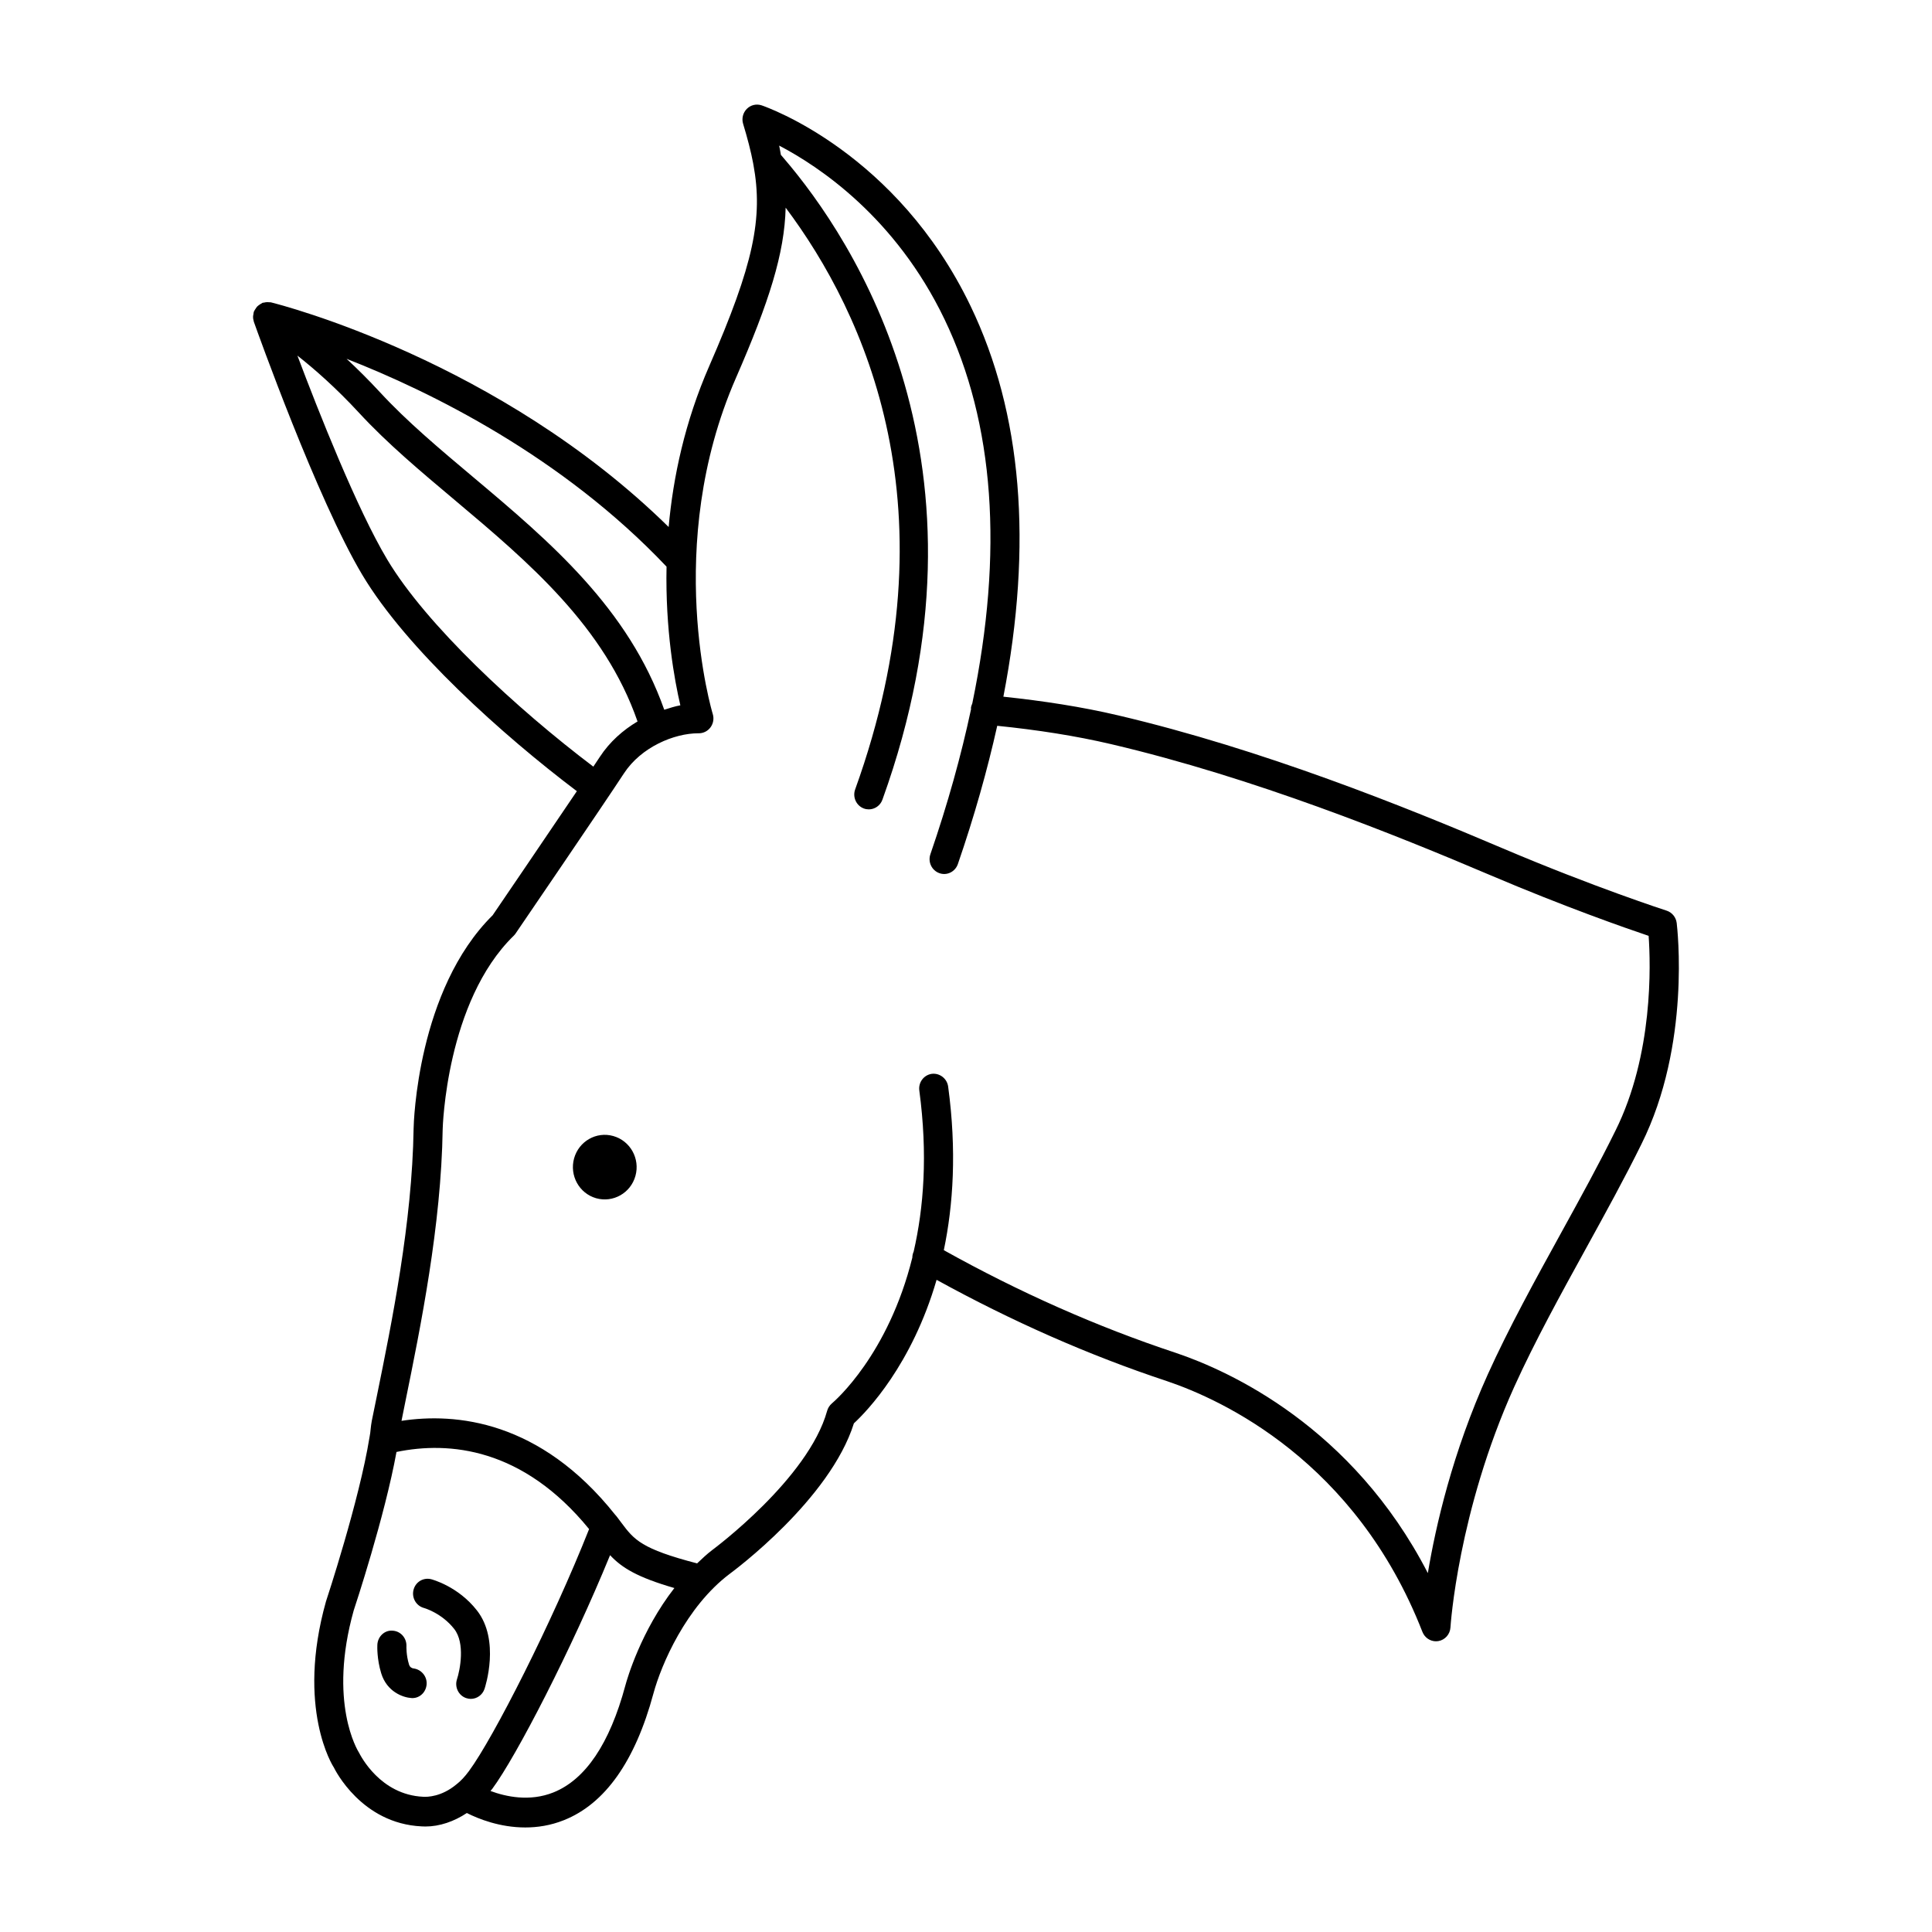 <?xml version="1.0" encoding="UTF-8"?>
<!-- Uploaded to: ICON Repo, www.iconrepo.com, Generator: ICON Repo Mixer Tools -->
<svg fill="#000000" width="800px" height="800px" version="1.1" viewBox="144 144 512 512" xmlns="http://www.w3.org/2000/svg">
 <g>
  <path d="m267.53 594.01c0.418 0.141 0.828 0.211 1.234 0.211 1.598 0 3.102-1.023 3.644-2.66 0.172-0.52 4.203-12.863-2.016-20.781-5-6.398-11.871-8.203-12.156-8.281-2.094-0.496-4.125 0.746-4.652 2.844-0.527 2.094 0.715 4.234 2.762 4.785 0.047 0.008 4.691 1.309 8.031 5.574 2.953 3.762 1.527 10.895 0.73 13.32-0.68 2.062 0.406 4.297 2.422 4.988z"/>
  <path d="m253.62 586.16c-0.434-0.055-1-0.285-1.234-1.07-0.762-2.465-0.684-4.816-0.676-4.84 0.078-2.164-1.551-4-3.676-4.102-2.133-0.188-3.945 1.582-4.031 3.746-0.023 0.379-0.141 3.777 1.023 7.551 1.504 4.902 5.762 6.422 8.047 6.559 0.078 0 0.156 0.008 0.211 0.008 1.977 0 3.59-1.551 3.769-3.59 0.195-2.098-1.371-3.996-3.434-4.262z"/>
  <path d="m306.53 445.06c-4.481-1.273-9.133 1.379-10.391 5.926-1.258 4.559 1.363 9.281 5.84 10.555 4.496 1.273 9.172-1.379 10.422-5.926 1.258-4.551-1.355-9.273-5.871-10.555z"/>
  <path d="m588.34 388.59c-0.188-1.52-1.234-2.793-2.668-3.258-0.18-0.062-19.082-6.156-43.762-16.648-25.309-10.777-63.379-26.145-101.72-35.133-9.469-2.227-19.695-3.801-30.285-4.922 7.816-40.445 4.953-75.137-8.676-103.49-19.547-40.684-53.945-52.727-55.395-53.223-1.371-0.457-2.883-0.109-3.914 0.93-1.031 1.031-1.418 2.566-0.984 3.977 1.141 3.769 2.047 7.211 2.676 10.531 0.008 0.039-0.008 0.086 0 0.125 0.008 0.039 0.031 0.062 0.039 0.102 2.621 14.219 0.07 26.473-11.684 53.402-6.481 14.832-9.582 29.48-10.77 42.676-44.902-44.105-102.85-58.906-105.41-59.535-0.148-0.031-0.285 0-0.434-0.023-0.172-0.027-0.359-0.035-0.551-0.027-0.289 0.008-0.551 0.047-0.816 0.117-0.137 0.031-0.27 0.008-0.402 0.055-0.094 0.031-0.156 0.109-0.234 0.148-0.238 0.113-0.438 0.254-0.648 0.402-0.18 0.137-0.387 0.262-0.535 0.426-0.18 0.184-0.301 0.402-0.441 0.613-0.133 0.191-0.258 0.363-0.355 0.586-0.023 0.047-0.062 0.078-0.078 0.125-0.094 0.227-0.086 0.473-0.133 0.699-0.023 0.207-0.094 0.395-0.094 0.598-0.016 0.473 0.055 0.938 0.195 1.379 0.008 0.023 0 0.047 0.008 0.07v0.008c0.008 0.008 0.008 0.008 0.016 0.016 0.746 2.102 16.758 47.02 28.742 67.055 11.66 19.523 37.203 42.469 56.844 57.301-8.125 12.051-20.531 30.262-22.316 32.883-19.973 19.75-20.926 55.051-20.949 56.578-0.371 24.781-5.762 51.293-9.699 70.645l-1.379 6.754c-0.148 0.746-0.227 1.504-0.316 2.289-0.055 0.598-0.117 1.219-0.285 2.047v0.008c0 0.008-0.008 0.016-0.008 0.023-2.691 16.75-11.391 43.074-11.539 43.523-7.949 28.316 1.898 43.746 2.062 43.918 0.293 0.613 7.344 14.926 23.301 15.672 0.332 0.016 0.66 0.031 1 0.031 3.738 0 7.59-1.324 10.973-3.574 3.019 1.527 8.719 3.828 15.492 3.828 3.227 0 6.684-0.52 10.188-1.914 10.926-4.328 18.918-15.625 23.766-33.574 2.07-7.676 8.652-22.996 20.184-31.699 1.102-0.812 26.598-19.711 32.945-39.91 3.481-3.219 15.375-15.523 21.914-38.031 19.758 10.879 40.25 19.965 61.062 26.852 14.469 4.879 50.004 21.113 67.691 66.457 0.598 1.512 2.031 2.481 3.59 2.481 0.195 0 0.41-0.016 0.605-0.047 1.785-0.293 3.133-1.812 3.234-3.652 0.016-0.301 1.969-30.645 16.902-63.738 5.414-11.973 12.367-24.602 19.09-36.816 5.047-9.172 10.266-18.648 14.625-27.52 13.141-26.402 9.484-57.285 9.336-58.59zm-267.7-94.426c-0.34 16.695 2.094 30.047 3.66 36.754-1.387 0.25-2.824 0.707-4.266 1.172-9.477-26.852-30.27-44.539-50.547-61.574-9.035-7.598-17.578-14.77-24.711-22.484-3.117-3.371-6.117-6.344-8.934-8.941 22.191 8.676 57.078 25.797 84.797 55.074zm-74.027-1.891c-7.965-13.312-18.145-39.031-23.797-54.035 4.512 3.559 10.18 8.5 16.367 15.199 7.453 8.07 16.184 15.398 25.418 23.16 19.562 16.438 39.637 33.496 48.352 58.598-3.816 2.266-7.367 5.367-10.004 9.406-0.441 0.668-1.039 1.574-1.707 2.566-20.316-15.352-44.254-37.527-54.629-54.895zm9.539 327.89c-11.383-0.527-16.57-10.848-17.027-11.715-0.34-0.527-8.211-13.312-1.387-37.668 0.355-1.055 8.219-24.852 11.336-41.996 14.004-2.891 33.473-1.094 51.043 20.438-9.77 24.68-25.402 55.426-31.812 64.094-1.141 1.543-2.188 2.668-3.352 3.566-3.957 3.297-7.723 3.352-8.801 3.281zm53.562-29.449c-4.141 15.375-10.562 24.898-19.059 28.301-6.289 2.512-12.594 1.125-16.672-0.387 0.164-0.203 0.316-0.355 0.48-0.574 6.398-8.637 20.996-36.953 31.211-61.914 3.156 3.371 7.258 5.871 17.043 8.707-8.863 11.391-12.523 24.062-13.004 25.867zm262.4-147.08c-4.289 8.723-9.234 17.703-14.469 27.215-6.793 12.344-13.824 25.113-19.363 37.375-9.375 20.789-13.816 40.219-15.887 52.664-20.035-38.855-52.672-53.602-66.746-58.348-20.996-6.949-41.66-16.145-61.527-27.23 2.504-11.996 3.441-26.379 1.148-43.359-0.293-2.156-2.289-3.637-4.344-3.371-2.117 0.301-3.59 2.281-3.297 4.434 2.281 16.98 1.156 31.109-1.496 42.668-0.234 0.512-0.348 1.047-0.355 1.59-6.367 25.711-20.461 37.926-21.324 38.652-0.598 0.512-1.047 1.203-1.258 1.977-4.977 17.973-30.109 36.621-30.402 36.84-1.465 1.102-2.754 2.348-4.055 3.574-14.762-3.84-16.68-6.234-20.066-10.77l-1.086-1.449c-0.148-0.195-0.387-0.504-0.559-0.668-19.926-25.059-42.312-27.07-56.625-24.891l1.039-5.172c4.008-19.664 9.484-46.594 9.871-72.102 0.008-0.332 0.891-33.832 18.844-51.301 0.18-0.18 0.363-0.387 0.496-0.598 0 0 23.418-34.32 28.695-42.406 4.574-7 13.336-10.629 19.703-10.629h0.156c1.211 0 2.371-0.59 3.102-1.598 0.73-1.008 0.953-2.32 0.574-3.519-0.141-0.441-13.32-44.516 6.141-89.039 8.848-20.277 12.879-33.039 13.18-45.137 21.051 28.078 45.129 80.098 18.422 154.16-0.738 2.039 0.285 4.297 2.273 5.055 0.441 0.164 0.891 0.242 1.34 0.242 1.566 0 3.047-0.984 3.613-2.574 31.996-88.676-7.656-148.46-26.195-170.04-0.324-0.371-0.52-0.605-0.715-0.836-0.164-0.82-0.262-1.613-0.457-2.457 10.637 5.559 30.867 19.059 43.809 46.004 13.25 27.543 15.672 61.684 7.375 101.82-0.164 0.395-0.324 0.805-0.363 1.25-0.008 0.094 0.031 0.172 0.031 0.27-2.613 12.273-6.172 25.074-10.77 38.438-0.715 2.055 0.348 4.297 2.356 5.023 2.016 0.738 4.211-0.355 4.922-2.41 4.367-12.684 7.809-24.883 10.43-36.637 10.578 1.078 20.758 2.652 30.18 4.863 37.77 8.855 75.43 24.059 100.49 34.723 19.812 8.43 36 14.074 41.957 16.082 0.543 7.606 1.25 31.449-8.785 51.617z"/>
 </g>
</svg>